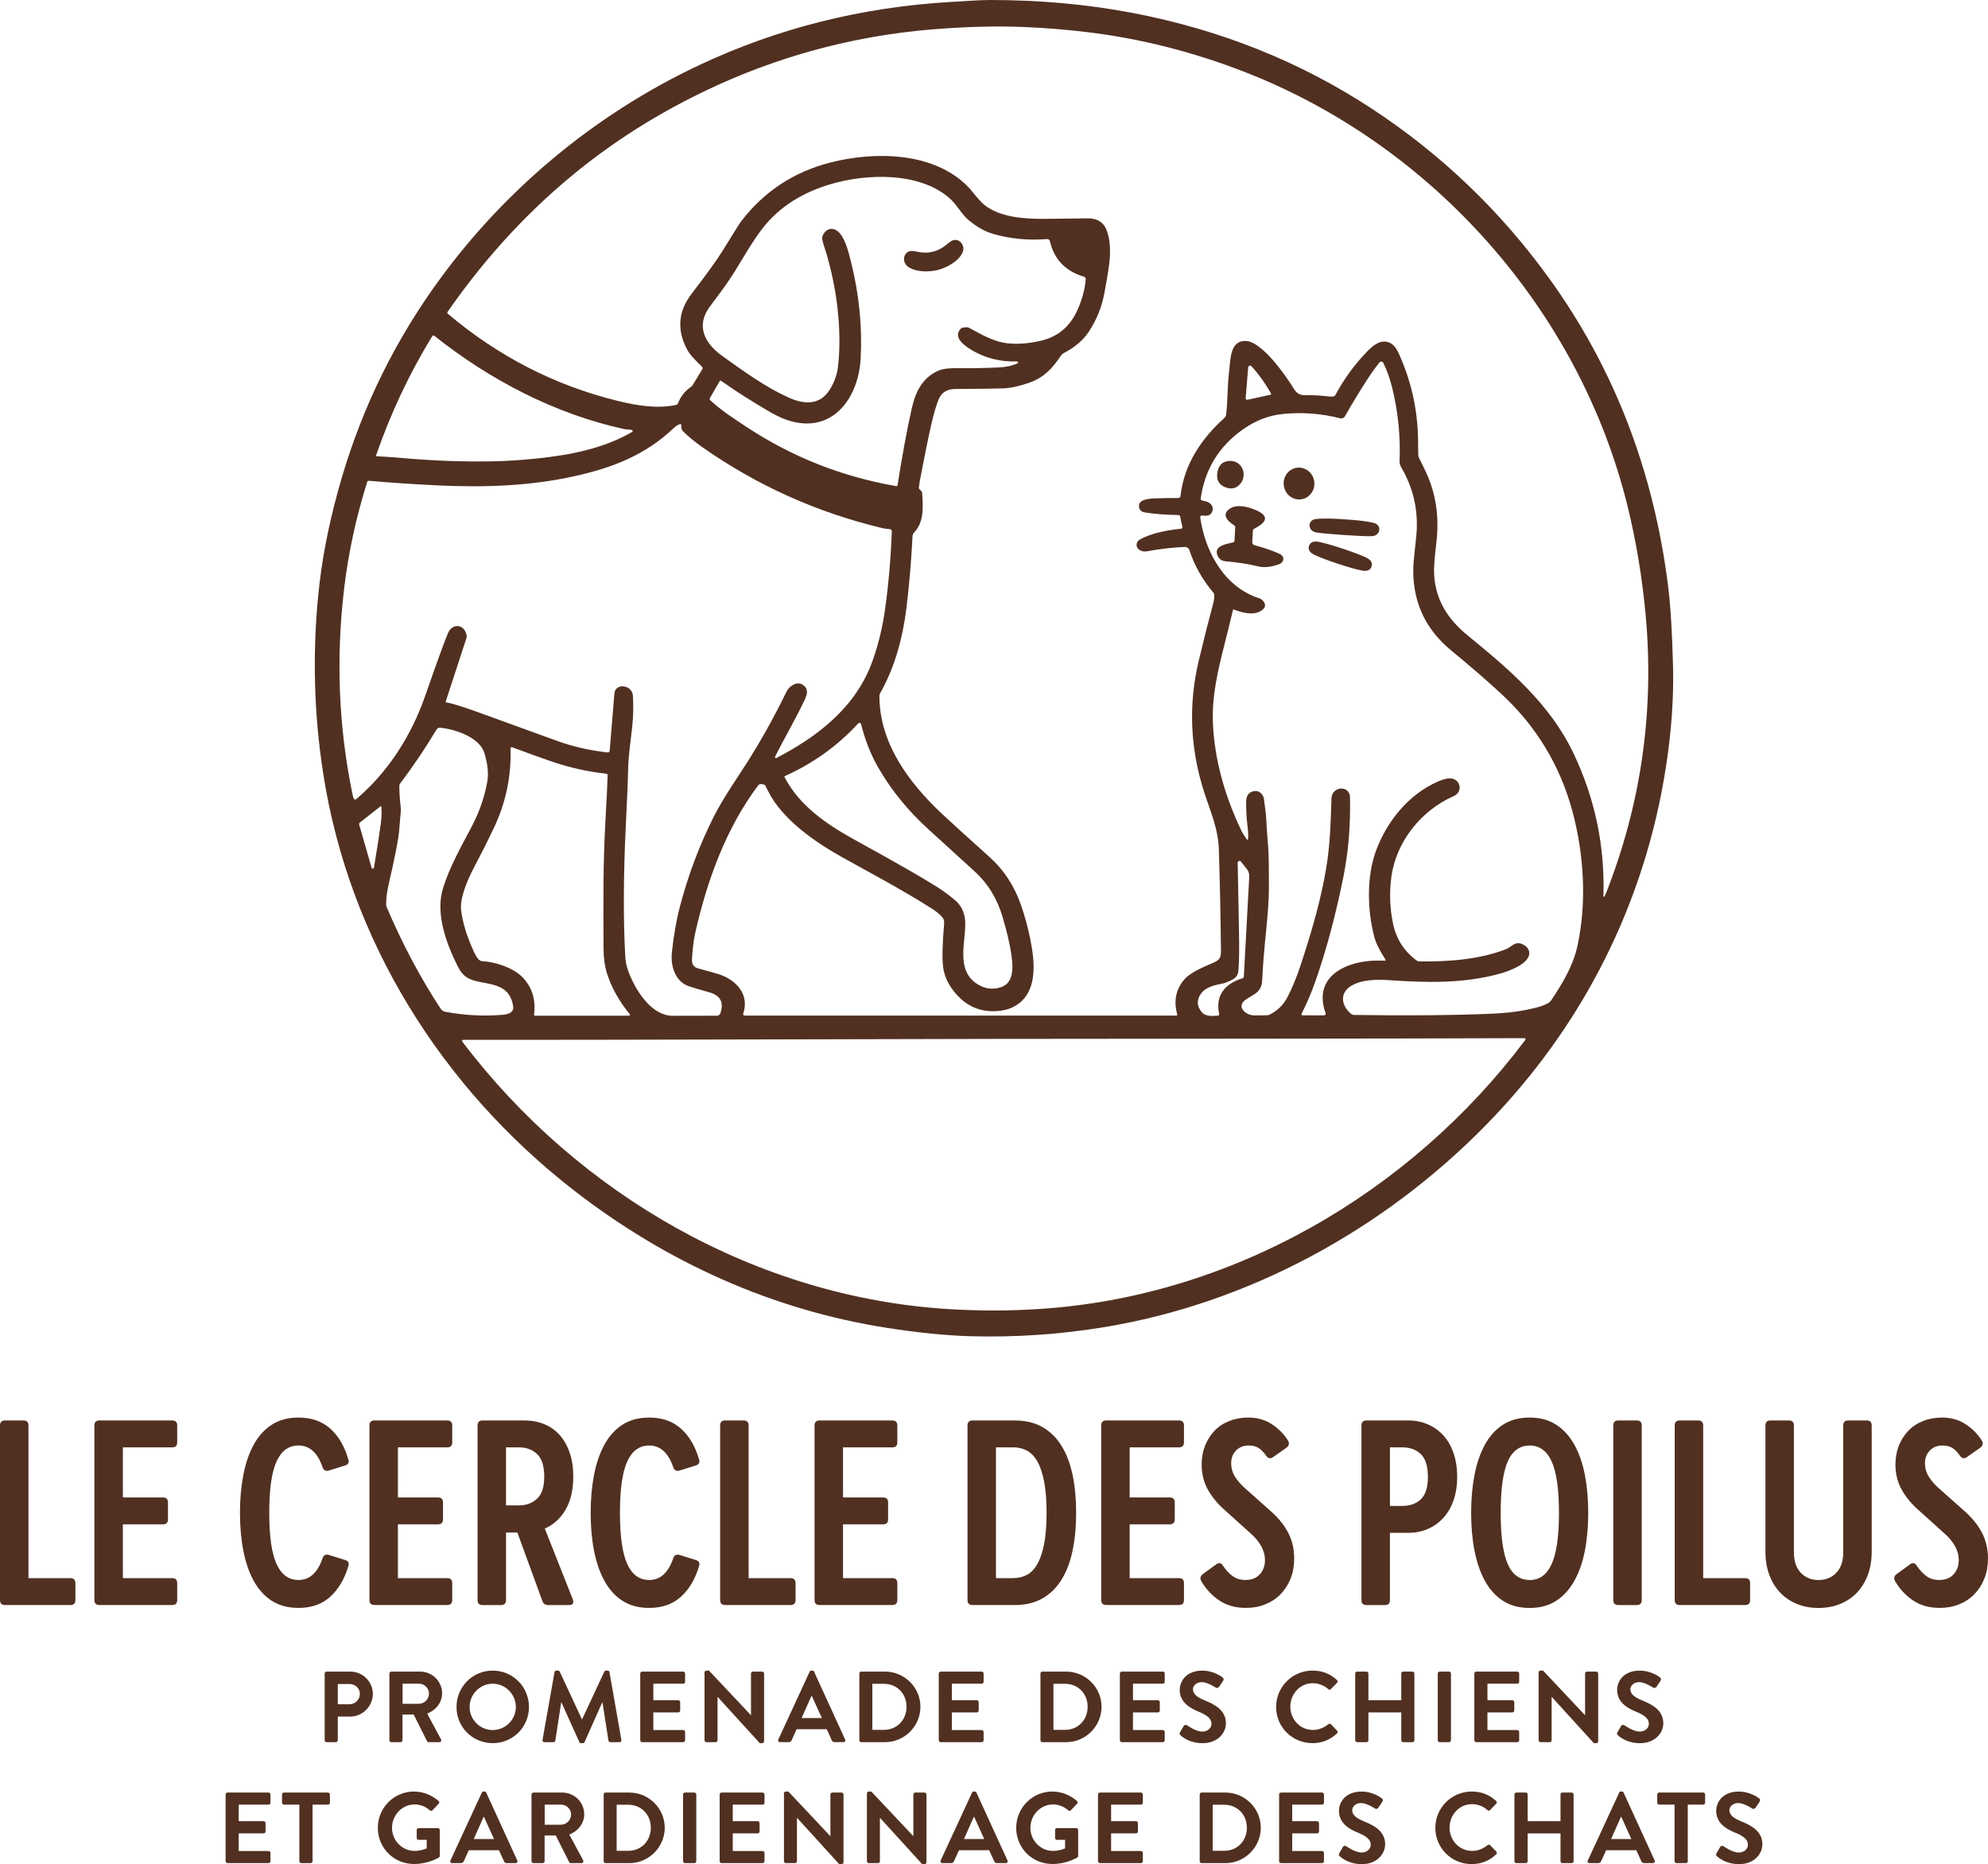 <?xml version="1.0" encoding="UTF-8"?>
<svg xmlns="http://www.w3.org/2000/svg" xmlns:xlink="http://www.w3.org/1999/xlink" version="1.1" width="965.05" height="904.89">
  <svg xmlns="http://www.w3.org/2000/svg" id="SvgjsSvg1001" data-name="Calque 1" viewBox="0 0 965.05 904.89">
    <defs>
      <style>
      .cls-1 {
        fill: #513021;
      }
    </style>
    </defs>
    <g>
      <path class="cls-1" d="M164.11,238.23c9.65-35.33,24.84-67.78,45.57-97.37,32.89-46.94,78.13-85.02,129.97-109.35C377.66,13.66,418.26,3.48,461.45.95c4.74-.28,13.96-.95,19.31-.95,24.26.01,47.33,2.12,69.2,6.31,42.55,8.15,81.19,23.62,115.92,46.41,33.74,22.13,62.48,49.64,86.22,82.51,31.51,43.64,50.75,93.56,57.71,149.75,1.15,9.31,1.94,22.19,2.35,38.64.37,15.01-.75,31.08-3.38,48.21-10.2,66.57-40.39,126.31-87.54,174.4-49.77,50.75-115.17,86.55-185.64,98.07-21.42,3.5-42.97,4.94-64.66,4.33-11.79-.34-25.28-1.7-40.47-4.07-55.41-8.65-106.84-31.81-151.68-66.58-64.65-50.14-109.38-121.85-121.9-202.52-4.39-28.28-5.23-56.73-2.52-85.35,1.7-17.95,4.9-34.14,9.74-51.88M778.71,435.3c.31-.37.57-.83.78-1.37,17.27-43.79,23.71-89.13,19.31-136.04-1.69-18.02-4.6-35.42-8.73-52.21-23.36-95.03-94.48-174.97-185.25-210.51-25.49-9.97-51.33-16.52-77.53-19.63-10.19-1.21-20.23-2.02-30.1-2.42-13.09-.54-27.42-.2-42.98,1.02-47.68,3.73-92.47,17.68-134.38,41.84-40.37,23.28-74.56,55.1-102.58,95.45-.19.27-.14.63.11.84,24.48,20.72,51.99,34.84,82.53,42.35,9.35,2.3,19.21,3.91,28.31,1.94.42-.09.76-.39.92-.79,1.29-3.33,3.44-6.03,6.47-8.11.24-.17.45-.39.61-.65l4.7-7.74c.25-.42.19-.95-.16-1.29-1.89-1.87-5.49-5.23-6.96-7.9-5.31-9.65-4.67-18.8,1.94-27.45,7.46-9.77,12.32-16.49,14.59-20.16,5.67-9.19,8.86-14.24,9.57-15.17,11.06-14.36,25.42-23.82,43.09-28.37,21.42-5.53,50.18-5.32,66.82,11.6,2.34,2.37,5.54,7.04,8.46,9.25,7.54,5.7,18.77,6.46,27.99,6.47.46,0,7.68-.08,21.67-.25,4.57-.06,7.62,1.74,9.15,5.41,1.6,3.83,2.13,8.81,1.59,14.96-.25,2.75-1.08,8-2.5,15.74-1.29,6.97-3.87,13.35-7.76,19.15-2.64,3.94-6.67,7.34-12.1,10.21-.5.26-.93.65-1.24,1.12-4.31,6.46-8.48,10.93-16.17,13.46-4.57,1.51-8.41,2.33-11.5,2.47-2.65.11-10.57.22-23.76.31-3.93.03-6.57,1.7-7.94,5-1.23,2.98-2.48,7.25-3.73,12.81-1.58,7.03-3.38,15.93-5.41,26.69-.09.45-.25,1.53-.49,3.25-.04.36.09.72.35.97l.81.77c.25.24.4.56.42.9.47,6.48,1.01,14.21-3.77,19.13-.53.55-.85,1.27-.89,2.04-.61,12.17-1.6,23.83-2.98,34.98-1.77,14.23-5.6,28.59-12.71,41.1-.25.45-.38.95-.38,1.46.07,22.98,14.34,42.01,30.17,56.93,4.28,4.03,11.99,11.03,23.12,21,6.95,6.21,12.03,13.87,15.26,22.98,1.97,5.54,3.54,11.3,4.73,17.27,2.03,10.17,3.65,23.98-5.6,31.01-2.47,1.88-5.35,3.04-8.63,3.48-8.5,1.15-15.59-1.34-21.26-7.47-3.99-4.31-6.29-8.93-6.88-13.86-.49-4.05-.34-10.82.46-20.29.11-1.27.04-2.17-.2-2.7-.73-1.66-3.9-4.07-5.08-4.82-14.93-9.58-32.55-18.82-44.57-25.57-11.76-6.6-24-15.07-32-25.99-1.5-2.05-3.11-4.86-4.84-8.44-.13-.27-.36-.48-.65-.57-1.41-.45-2.37-.33-2.88.35-15.73,20.99-24.83,46.29-30.58,71.7-.9,3.99-1.31,8.9-1.55,12.65-.15,2.42.81,3.91,2.88,4.47,5.33,1.44,8.68,2.38,10.07,2.83,8.45,2.72,15.1,9.74,11.91,19.17-.15.46.19.93.67.93h209.65c.26,0,.45-.24.38-.49-1.72-6.17-.8-11.59,2.77-16.26,3.15-4.12,9.51-6.63,14.5-8.79,3.06-1.33,3.98-2.26,3.95-5.72-.16-16.33-.5-32.8-1.02-49.43-.31-9.84-3.89-17.89-6.84-26.86-7.13-21.65-8.08-43.32-2.85-65.02,2.55-10.61,4.86-19.74,6.91-27.37.41-1.51.59-2.89.56-4.12-.02-.49-.2-.95-.51-1.32-5.33-6.34-9.17-13.17-11.52-20.48-.32-1-1.26-1.66-2.31-1.62-5.75.22-11.82.91-18.19,2.08-1.75.32-3.19-.04-4.32-1.09-1.48-1.38-.95-3.64.67-4.56,5.92-3.37,13.74-4.57,20.13-5.31.39-.05.66-.42.57-.81l-1.12-5.15c-.08-.38-.42-.65-.81-.66-6.49-.12-11.94-.54-16.36-1.27-1.59-.27-2.51-1.14-2.76-2.63-.59-3.53,4.36-4,7.07-4.15,2.71-.15,6.73-.22,12.06-.22.51,0,.93-.38.99-.89,1.66-15.26,10.05-27.85,21.22-37.86.53-.48.87-1.14.96-1.85.78-6.39.56-13.67,1.4-20.58.76-6.22.36-15.46,8.34-15.05,4.62.24,10.79,6.66,13.79,10.27,3.52,4.22,6.61,8.51,9.28,12.88,1.42,2.33,3.09,3.26,5.67,3.18,3.39-.09,7.29.12,11.72.64,1.53.18,2.48-.07,2.84-.76,4.11-7.67,9.16-14.62,15.15-20.84,3.03-3.14,6.74-6.41,11.15-4.53,2.86,1.21,4.27,4.73,5.58,7.81,4.85,11.38,7.56,23.32,8.14,35.82.09,1.89.14,5.4.17,10.51,0,.66.15,1.32.45,1.91.83,1.7,1.74,3.54,2.71,5.51,4.65,9.4,6.67,19.63,6.07,30.7-.33,5.98-1.9,14.6-1.48,20.68.86,12.4,6.82,21.46,16.34,29.23,19.73,16.12,39.86,33.06,51.32,57.2,10.44,21.99,15.27,45.13,14.49,69.44-.01.19.23.28.35.14M493.93,176.38c.48-.22.31-.93-.21-.92-8.15.23-15.49-1.62-22.02-5.53-3.72-2.23-9.21-6.22-5.33-10.38.23-.25.54-.41.87-.47,1.53-.27,2.53-.29,3-.04,6.31,3.32,11.91,6.89,19.09,7.63,4.81.49,10.09.07,15.86-1.24,8-1.83,13.81-6.53,17.44-14.1,2.45-5.12,3.93-10.35,4.43-15.7.06-.6-.32-1.16-.9-1.33-8.95-2.65-14.46-8.41-16.52-17.27-.14-.61-.71-1.03-1.34-.98-9.13.72-17.82-.1-26.06-2.46-4.1-1.17-8.17-3.47-12.22-6.9-3.08-2.62-5.53-7.14-8.37-9.81-14.47-13.6-40.95-12.72-58.67-7.41-13.77,4.12-24.54,11.03-32.31,20.74-5.66,7.07-11.35,17.56-15.35,23.69-3.51,5.38-6.12,8.75-10.71,14.9-6.98,9.35-2.5,17.89,5.83,23.86,10.8,7.73,20.82,15.06,32.19,20.24,7.56,3.44,15.46,4.09,20.34-4.02,2.13-3.53,3.42-7.23,3.85-11.08.78-6.93.87-14.41.28-22.44-.93-12.43-3.34-24.58-7.24-36.46-.67-2.02-.87-3.41-.61-4.18.96-2.87,3.85-4.68,6.78-2.9,4.09,2.49,6,10.94,7.19,15.74,3.89,15.71,5.41,31.26,4.56,46.67-1.01,18.12-12.7,35.73-33.4,30.35-3.19-.83-6.6-2.29-10.25-4.4-8.51-4.91-16.57-10.03-24.16-15.36-.19-.13-.45-.08-.57.12l-4.76,8.26c-.21.36-.14.82.17,1.11,5.58,5.09,10.28,8.11,17.56,12.91,22.12,14.61,46.37,24.2,72.76,28.77.28.04.54-.14.58-.42,2.16-13.97,4.45-26.37,6.87-37.2,1.8-8.09,5.19-15.12,13.12-18.52,2-.86,5.37-1.25,10.12-1.16,5.11.1,11.24,0,18.41-.29,3.89-.15,7.12-.83,9.7-2.02M306.78,208.74c-1.01-.34-2.42-.17-3.54-.41-33.6-7.26-65.48-23.88-92.36-45.31-.34-.27-.84-.18-1.07.19-11.07,18.06-20.15,37.32-27.23,57.79-.08.23.09.47.34.48,3.53.16,8.03.48,13.52.96,14.23,1.24,28.3,1.74,42.23,1.51,7.06-.11,14.55-.59,22.47-1.44,15.71-1.66,32.05-4.83,45.73-12.84.38-.22.33-.79-.09-.93M672.58,465.82c-2.84-4.37-4.65-8.03-5.43-10.97-3.45-13.02-3.76-29.23.7-41.56,5.2-14.37,15.89-27.76,30.3-33.97,2.49-1.07,4.48-1.57,5.96-1.48,4.97.31,6.15,6.62,1.61,8.6-15.83,6.93-28.02,22.15-30.31,39.34-1.01,7.61-.73,15.17.84,22.66,1.54,7.35,5.32,13.26,11.33,17.73.47.35,1.04.54,1.62.54,13.75.12,28.7-.84,41.87-5.95,2.8-1.08,4.43-4.23,8.23-2.3,2.07,1.05,3.09,2.49,3.06,4.33-.06,5.2-10.29,8.77-14.35,9.88-17.33,4.74-34.74,4.42-53.33,3.15-5.96-.41-13.32-.42-18.56,2.62-6.07,3.51-5.02,9.86-.16,13.79.35.28.78.44,1.23.45,25.51.38,47.51.19,66-.56,8.72-.35,15.99-1.21,23.69-3.31,1.55-.43,3.03-1.01,4.46-1.76.72-.38,1.34-.94,1.79-1.62,5.44-8.26,10.47-16.53,12.57-26.03,4.7-21.3,3.19-44.86-2.36-65.47-5.98-22.23-17.42-41.2-34.33-56.91-6.78-6.3-14.98-13.41-24.61-21.33-12.09-9.95-18.2-22.67-18.35-38.17-.05-5.55,1.15-12.95,1.57-18.42.89-11.6-1.58-22.34-7.41-32.23-.57-.96-.85-2.06-.8-3.18.47-12.01-.73-23.84-3.6-35.49-1.11-4.48-2.55-8.51-4.33-12.09-.35-.69-1.29-.8-1.78-.2-1.78,2.17-3.5,4.52-5.16,7.06-4.13,6.3-8.02,12.68-11.68,19.14-.44.78-1.35,1.17-2.22.95-9.23-2.33-18.47-3.04-27.71-2.13-6.8.67-13.2,3.09-19.21,7.26-11.87,8.24-18.82,19.52-20.87,33.84-.05.34.14.66.45.8,1.18.49,2.68.44,3.86,1.36,1.27.99,1.76,2.17,1.47,3.54-.58,2.74-2.83,2.79-5.15,2.51-.5-.06-.92.37-.85.87,2.38,16.8,11.74,33.92,28.68,39.31,1.85.59,3.82,3.17,2.18,4.97-3.43,3.78-9.84,2.33-14.5.49-.2-.08-.42.04-.47.25-1.1,4.71-2.5,10.4-4.2,17.06-3.28,12.81-6.09,25.23-5.52,37.93.77,17.12,5.4,34.53,13.88,52.23.58,1.21,1.44,2.58,2.57,4.13.19.26.6.15.62-.17.14-1.63.06-3.63-.24-5.99-.54-4.26-.7-7.72-.71-11.96,0-2.9,1.09-4.64,3.28-5.21,2.17-.57,3.86.25,5.05,2.48.15.26.24.55.27.85.43,3.59,1.04,7.1,1.2,10.65.12,2.88.43,7.37.93,13.47.24,2.89.35,9.45.32,19.68,0,4.97-.43,11.51-1.26,19.64-1.05,10.19-1.71,18.56-2,25.11-.28,6.12-5.04,6.93-8.23,9.39-4.54,3.49.6,7.45,4.15,7.47h2.09c3.21,0,4.98-.06,5.29-.21,3.94-1.87,6.92-4.73,8.94-8.6,2.29-4.39,4.34-9.31,6.16-14.78,5.64-16.94,11.06-35.31,13.39-52.71,1.27-9.47,1.52-18.83,1.86-29.19.08-2.45,2-4.44,4.44-4.62h.17c2.32-.17,4.3,1.63,4.36,3.95.35,13.82-.77,27.06-3.35,39.72-3.85,18.87-8.4,35.72-13.66,50.54-1.89,5.31-4.06,10.36-6.52,15.16-.17.32.07.71.43.71h10.57c.52,0,.87-.51.7-.99-6.59-18.51,11.02-25.78,25.76-25.58,1.89.03,2.91.04,3.05.04.26,0,.41-.3.27-.51M605.58,194.05l11.23-2.46c.22-.05.33-.3.22-.49-2.69-4.85-5.86-9.29-9.51-13.32-.54-.6-1.54-.26-1.6.55l-1.23,14.94c-.04.49.41.88.89.78M330,205.87c-1,.37-2.02,1.04-3.06,2.03-13.68,12.96-29.33,19.06-47.73,23.18-21.76,4.88-44.17,5.63-67.04,4.53-11.72-.57-22.77-1.31-33.15-2.23-.34-.03-.65.18-.75.5-5.43,17.25-9.18,34.58-11.24,51.99-4.01,33.91-2.65,67.17,4.1,99.8.18.89.39,1.58.62,2.05.21.42.76.54,1.12.23,15.68-13.24,26.88-31.08,33.52-50.14,5.69-16.33,9.37-26.47,11.05-30.42,2.23-5.27,8.37-4.4,9.1,1.39.04.29.01.58-.08.85l-10.14,31.06c-.03.1.03.2.14.22,3.01.52,8.46,2.21,16.35,5.08,12.41,4.51,24.93,9.05,37.57,13.64,7.61,2.76,15.8,4.64,24.56,5.63.52.06.98-.32,1.02-.83l2.29-27.88c.17-2.04,1.96-3.56,4-3.37l.32.03c2.52.1,4.55,2.1,4.68,4.62.26,5.13.16,9.98-.31,14.54-.6,5.92-1.86,13.86-1.99,20.36-.09,4.85-.5,14.71-1.23,29.58-1.05,21.57-1.24,45.31-.13,62.87.15,2.46.92,5.31,2.31,8.55,3.55,8.29,10.87,19.44,20.77,19.36,1.61-.01,8.73-.03,21.38-.04.73,0,1.38-.46,1.62-1.15,1.85-5.27.07-8.67-5.34-10.2-4.73-1.34-8-2.31-9.81-2.91-6.76-2.26-9.07-9.76-8.37-16.43.87-8.23,2.17-15.68,3.92-22.33,3.99-15.24,9.44-29.71,16.33-43.42,4.72-9.4,11.55-19.01,16.65-27.1,6.75-10.69,13-21.95,18.75-33.77,1.32-2.7,4.99-5.27,7.88-3.33,2.77,1.85,2.38,4.27.93,7.33-4.99,10.5-9.96,18.69-14.34,27.55-.21.42.24.87.66.65,20.38-10.63,38.74-24.83,46.71-47.38,2.8-7.91,4.81-16.23,6.02-24.96,1.7-12.25,2.78-24.84,3.25-37.77,0-.38-.22-.73-.58-.86-.81-.3-2.09-.16-3.53-.5-31.94-7.57-61.27-20.73-87.99-39.49-3.57-2.51-6.68-5.07-9.31-7.7-.15-.15-.27-.31-.36-.49-.39-.74-.53-1.52-.42-2.34.05-.4-.34-.72-.72-.58M418,351.5c-.16-.63-.95-.83-1.39-.35-9.97,10.87-21.85,19.4-35.63,25.59-.17.08-.25.29-.16.46,7.3,13.95,20.16,22.8,34.45,30.66,18.45,10.15,31.49,17.6,39.12,22.35,2.99,1.86,6.03,4.08,9.12,6.67,2.95,2.48,4.61,5.73,4.98,9.74.85,9.4-5.22,24.15,6.06,31.16,3.63,2.25,7.41,2.73,11.35,1.44,5.36-1.75,5.87-7.61,5.46-12.32-.48-5.61-2.04-12.87-4.67-21.8-2.61-8.86-7.1-16.2-13.47-22.01-12.46-11.37-19.96-18.21-22.5-20.51-9.88-8.95-17.99-18.91-24.33-29.89-3.65-6.33-6.45-13.39-8.39-21.19M243.93,492.62c2.49-.2,5.66-.99,5.19-4.1-1.46-9.46-8.22-10.35-16.03-11.83-5.67-1.08-8.37-2.64-10.85-7.53-5.61-11.12-11.03-25.82-7.14-38.13,3.27-10.36,8.1-18.82,13.82-29.66,3.79-7.21,6.34-14.56,7.64-22.05.66-3.83.2-8.38-1.37-13.63-2.37-7.95-14.54-11.8-21.59-12.43-.68-.06-1.33.27-1.68.86-5.57,9.29-11.47,18.04-17.7,26.25-.23.3-.35.66-.36,1.04-.02,2.76.16,5.81.53,9.14.11.93.17,1.86.2,2.79.01.28-.27,3.63-.84,10.04-.38,4.28-2.06,12.87-5.05,25.76-.83,3.56-1.24,6.83-1.25,9.82,0,.5.1,1,.3,1.46,7.51,17.67,16.22,34.07,26.14,49.22.51.78,1.32,1.32,2.23,1.49,9.19,1.75,18.46,2.24,27.81,1.49M247.83,363.32c.43,13.47-2.28,26.35-8.11,38.62-2.99,6.31-6.16,12.62-9.51,18.95-3,5.66-7.1,14.86-6.36,20.99.73,5.97,2.77,12.63,6.14,20,.96,2.11,2.29,4.6,4.01,4.69,5.99.3,14.82,2.94,19.51,7.68,4.75,4.82,6.67,10.92,5.74,18.29-.04.28.18.52.46.52h45.65c.38,0,.59-.44.35-.74-5.27-6.45-8.99-13.13-11.14-20.06-1.03-3.33-1.56-7.21-1.58-11.64-.11-22.26-.27-41.32.9-61.94.62-10.97.98-18.41,1.08-22.33,0-.4-.28-.73-.67-.78-8.95-.97-17.75-2.93-26.42-5.9-5.21-1.78-11.62-4.09-19.25-6.93-.4-.15-.81.16-.8.58M185.14,391.64c-.02-.23-.28-.34-.46-.2l-9.92,7.79c-.35.27-.49.73-.37,1.16l6,20.85c.17.61,1.05.55,1.15-.07,1.63-9.77,2.74-16.96,3.34-21.56.36-2.77.45-5.43.26-7.97M600.82,418.83c.04,3.83.25,14.93.63,33.28.18,8.79.08,15.2-.31,19.22-.33,3.42-2.83,4.32-5.91,5.59-.43.18-.88.32-1.33.41-4.86.99-8.82,1.85-11.14,5.36-1.91,2.89-1.73,5.74.53,8.53,2.04,2.52,5.82,1.9,8,1.79.38-.02.64-.38.56-.75-2.06-9.2,2.99-14.84,11.31-17.39.37-.11.63-.45.65-.83l2.63-48.57c.07-1.26-.32-2.51-1.11-3.51l-2.9-3.69c-.53-.68-1.62-.3-1.61.56M482.44,504.31c-91.42.14-180.89.52-257.57.46-.33,0-.51.16-.54.49,0,.14.02.27.11.38,56.11,74.19,143.04,124.33,236.75,129.87,7.4.43,14.55.65,21.46.64,6.9,0,14.05-.25,21.45-.71,93.69-5.84,180.46-56.25,236.34-130.62.08-.11.12-.24.11-.38-.03-.33-.21-.49-.54-.49-76.69.3-166.16.21-257.57.36h0Z"></path>
      <path class="cls-1" d="M455.24,131.06c-4.19,1.06-10.75,1.14-14.53-1.65-2.54-1.87-2.51-5.8.27-7.25.81-.42,2.12-.43,3.94-.04,2.78.61,5.28.73,8.05.02,2.78-.7,4.92-2,7.08-3.86,1.41-1.21,2.56-1.83,3.47-1.84,3.14-.05,5.04,3.39,3.7,6.24-1.99,4.26-7.8,7.32-11.98,8.38h0Z"></path>
      <path class="cls-1" d="M594.47,224.24c5.49-2.05,10.26,2.37,9.07,7.72-.7,3.15-3.7,5.75-7.14,5.02-5.76-1.22-5.76-5.36-5.46-7.47.19-1.36.91-4.29,3.53-5.27Z"></path>
      <path class="cls-1" d="M629.54,227.06c4.08-.56,7.86,2.42,8.44,6.65.58,4.23-2.26,8.11-6.34,8.67-4.08.56-7.86-2.42-8.44-6.65-.58-4.23,2.26-8.11,6.34-8.67h0Z"></path>
      <path class="cls-1" d="M599.27,262.49l.34-6.38c.03-.5-.22-.98-.65-1.24-3.06-1.86-6.28-5.21-1.81-8.05,3.63-2.31,9.56-.65,13.39,1.21,7,3.41,2.12,6.63-1.78,8.68-.33.17-.55.51-.57.88l-.3,5.61c-.04.67.4,1.28,1.05,1.45,5.03,1.35,9.11,2.75,12.22,4.21,2.68,1.25,2.28,4.09-.31,5.04-3.87,1.41-7.3,1.75-10.29,1-4.45-1.11-9.68-1.93-15.7-2.45-2.04-.18-3.39-1.31-4.04-3.38-1.35-4.35,5.2-5.1,7.8-5.78.36-.1.63-.42.65-.8h0Z"></path>
      <path class="cls-1" d="M652.9,252.11c5.06.34,9.58.68,13.97,1.72,4.09.97,3.36,6.3-.95,6.45-2.2.08-6.72-.11-13.53-.57-6.81-.46-11.31-.88-13.49-1.26-4.24-.73-4.25-6.11-.07-6.51,4.5-.45,9.02-.18,14.07.17h0Z"></path>
      <path class="cls-1" d="M651.83,266.35c4.95,1.64,8.7,3.06,11.24,4.26,2.41,1.13,3.31,2.6,2.72,4.41-.6,1.8-2.2,2.44-4.81,1.91-2.76-.55-6.61-1.65-11.56-3.29-4.95-1.64-8.7-3.06-11.24-4.26-2.41-1.14-3.32-2.61-2.72-4.41.6-1.8,2.2-2.44,4.81-1.91,2.76.55,6.61,1.65,11.56,3.29h0Z"></path>
    </g>
    <g>
      <g>
        <path class="cls-1" d="M0,776.7v-84.74c0-1.62.81-2.43,2.43-2.43h8.96c1.62,0,2.43.81,2.43,2.43v74.11h20.35c1.62,0,2.43.81,2.43,2.43v8.19c0,1.62-.81,2.43-2.43,2.43H2.43c-1.62,0-2.43-.81-2.43-2.43Z"></path>
        <path class="cls-1" d="M45.83,776.7v-84.74c0-1.62.81-2.43,2.43-2.43h35.33c1.62,0,2.43.81,2.43,2.43v8.19c0,1.62-.81,2.43-2.43,2.43h-23.94v24.32h19.46c1.62,0,2.43.81,2.43,2.43v8.19c0,1.62-.81,2.43-2.43,2.43h-19.46v26.11h23.94c1.62,0,2.43.81,2.43,2.43v8.19c0,1.62-.81,2.43-2.43,2.43h-35.33c-1.62,0-2.43-.81-2.43-2.43Z"></path>
        <path class="cls-1" d="M131.85,777.02c-3.58-2.35-6.51-5.61-8.77-9.79-2.26-4.18-3.93-9.07-4.99-14.66-1.07-5.59-1.6-11.67-1.6-18.24s.53-12.54,1.6-18.18c1.07-5.63,2.73-10.54,4.99-14.72,2.26-4.18,5.18-7.45,8.77-9.79,3.58-2.35,7.94-3.52,13.06-3.52,6.32,0,11.48,1.81,15.49,5.44,4.01,3.63,6.91,8.6,8.7,14.91.51,1.45-.04,2.43-1.66,2.94l-7.81,2.43c-1.54.43-2.56-.13-3.07-1.66-2.39-7-6.27-10.5-11.65-10.5-4.78,0-8.34,2.6-10.69,7.81-2.35,5.2-3.52,13.48-3.52,24.83s1.17,19.63,3.52,24.83c2.35,5.2,5.91,7.81,10.69,7.81,5.38,0,9.26-3.5,11.65-10.5.51-1.54,1.54-2.09,3.07-1.66l7.81,2.43c1.62.43,2.18,1.45,1.66,3.07-1.88,6.23-4.8,11.16-8.77,14.78s-9.11,5.44-15.42,5.44c-5.12,0-9.47-1.17-13.06-3.52Z"></path>
        <path class="cls-1" d="M179.34,776.7v-84.74c0-1.62.81-2.43,2.43-2.43h35.33c1.62,0,2.43.81,2.43,2.43v8.19c0,1.62-.81,2.43-2.43,2.43h-23.94v24.32h19.46c1.62,0,2.43.81,2.43,2.43v8.19c0,1.62-.81,2.43-2.43,2.43h-19.46v26.11h23.94c1.62,0,2.43.81,2.43,2.43v8.19c0,1.62-.81,2.43-2.43,2.43h-35.33c-1.62,0-2.43-.81-2.43-2.43Z"></path>
        <path class="cls-1" d="M276.11,779.13h-9.98c-1.45,0-2.39-.64-2.82-1.92l-12.16-33.28h-5.5v32.77c0,1.62-.81,2.43-2.43,2.43h-8.96c-1.62,0-2.43-.81-2.43-2.43v-84.74c0-1.62.81-2.43,2.43-2.43h20.48c3.41,0,6.57.6,9.47,1.79,2.9,1.19,5.4,2.97,7.49,5.31s3.71,5.21,4.86,8.58c1.15,3.37,1.73,7.23,1.73,11.58,0,6.4-1.24,11.73-3.71,16-2.47,4.27-5.85,7.34-10.11,9.22l13.57,34.31c.68,1.88.04,2.82-1.92,2.82ZM252.04,730.74c3.41,0,6.29-1.07,8.64-3.2s3.52-5.72,3.52-10.75-1.15-8.77-3.46-10.94c-2.3-2.18-5.2-3.26-8.7-3.26h-6.4v28.16h6.4Z"></path>
        <path class="cls-1" d="M302.09,777.02c-3.58-2.35-6.51-5.61-8.77-9.79-2.26-4.18-3.93-9.07-4.99-14.66-1.07-5.59-1.6-11.67-1.6-18.24s.53-12.54,1.6-18.18c1.07-5.63,2.73-10.54,4.99-14.72,2.26-4.18,5.18-7.45,8.77-9.79,3.58-2.35,7.94-3.52,13.06-3.52,6.32,0,11.48,1.81,15.49,5.44,4.01,3.63,6.91,8.6,8.7,14.91.51,1.45-.04,2.43-1.66,2.94l-7.81,2.43c-1.54.43-2.56-.13-3.07-1.66-2.39-7-6.27-10.5-11.65-10.5-4.78,0-8.34,2.6-10.69,7.81-2.35,5.2-3.52,13.48-3.52,24.83s1.17,19.63,3.52,24.83c2.35,5.2,5.91,7.81,10.69,7.81,5.38,0,9.26-3.5,11.65-10.5.51-1.54,1.54-2.09,3.07-1.66l7.81,2.43c1.62.43,2.18,1.45,1.66,3.07-1.88,6.23-4.8,11.16-8.77,14.78s-9.11,5.44-15.42,5.44c-5.12,0-9.47-1.17-13.06-3.52Z"></path>
        <path class="cls-1" d="M349.59,776.7v-84.74c0-1.62.81-2.43,2.43-2.43h8.96c1.62,0,2.43.81,2.43,2.43v74.11h20.35c1.62,0,2.43.81,2.43,2.43v8.19c0,1.62-.81,2.43-2.43,2.43h-31.74c-1.62,0-2.43-.81-2.43-2.43Z"></path>
        <path class="cls-1" d="M395.41,776.7v-84.74c0-1.62.81-2.43,2.43-2.43h35.33c1.62,0,2.43.81,2.43,2.43v8.19c0,1.62-.81,2.43-2.43,2.43h-23.94v24.32h19.46c1.62,0,2.43.81,2.43,2.43v8.19c0,1.62-.81,2.43-2.43,2.43h-19.46v26.11h23.94c1.62,0,2.43.81,2.43,2.43v8.19c0,1.62-.81,2.43-2.43,2.43h-35.33c-1.62,0-2.43-.81-2.43-2.43Z"></path>
        <path class="cls-1" d="M469.66,776.7v-84.74c0-1.62.81-2.43,2.43-2.43h20.48c5.21,0,9.69,1.07,13.44,3.2,3.76,2.13,6.85,5.16,9.28,9.09,2.43,3.92,4.22,8.64,5.38,14.14s1.73,11.63,1.73,18.37-.58,12.86-1.73,18.37-2.94,10.22-5.38,14.14c-2.43,3.93-5.53,6.96-9.28,9.09-3.75,2.13-8.23,3.2-13.44,3.2h-20.48c-1.62,0-2.43-.81-2.43-2.43ZM498.52,764.47c2-1.07,3.71-2.86,5.12-5.38,1.41-2.52,2.5-5.8,3.26-9.86s1.15-9.02,1.15-14.91-.38-10.86-1.15-14.91-1.86-7.34-3.26-9.86c-1.41-2.52-3.11-4.31-5.12-5.38-2.01-1.07-4.25-1.6-6.72-1.6h-8.32v63.49h8.32c2.47,0,4.71-.53,6.72-1.6Z"></path>
        <path class="cls-1" d="M534.56,776.7v-84.74c0-1.62.81-2.43,2.43-2.43h35.33c1.62,0,2.43.81,2.43,2.43v8.19c0,1.62-.81,2.43-2.43,2.43h-23.94v24.32h19.46c1.62,0,2.43.81,2.43,2.43v8.19c0,1.62-.81,2.43-2.43,2.43h-19.46v26.11h23.94c1.62,0,2.43.81,2.43,2.43v8.19c0,1.62-.81,2.43-2.43,2.43h-35.33c-1.62,0-2.43-.81-2.43-2.43Z"></path>
        <path class="cls-1" d="M591.84,776.89c-3.54-2.43-6.42-5.53-8.64-9.28-.77-1.37-.55-2.52.64-3.46l6.53-4.74c1.28-1.02,2.39-.81,3.33.64,1.37,2.05,2.9,3.71,4.61,4.99,1.71,1.28,3.8,1.92,6.27,1.92,2.99,0,5.31-.92,6.98-2.75,1.66-1.83,2.5-4.12,2.5-6.85,0-4.69-2.43-9.13-7.3-13.31l-11.78-10.62c-3.58-3.07-6.42-6.44-8.51-10.11-2.09-3.67-3.14-7.81-3.14-12.42,0-3.33.56-6.38,1.66-9.15,1.11-2.77,2.65-5.18,4.61-7.23,1.96-2.05,4.35-3.63,7.17-4.74s5.89-1.66,9.22-1.66c4.35,0,8.17,1.09,11.46,3.26s5.91,4.84,7.87,8c.68,1.28.43,2.39-.77,3.33l-6.53,4.61c-1.28.94-2.43.68-3.46-.77-1.11-1.62-2.3-2.84-3.58-3.65-1.28-.81-2.86-1.22-4.74-1.22-2.56,0-4.63.81-6.21,2.43-1.58,1.62-2.37,3.67-2.37,6.14s.66,4.74,1.98,6.78c1.32,2.05,3.18,4.1,5.57,6.14l11.78,10.5c3.67,3.24,6.46,6.72,8.38,10.43,1.92,3.71,2.88,7.87,2.88,12.48,0,3.5-.58,6.72-1.73,9.66-1.15,2.94-2.77,5.48-4.86,7.62s-4.57,3.78-7.42,4.93c-2.86,1.15-5.99,1.73-9.41,1.73-5.12,0-9.45-1.22-12.99-3.65Z"></path>
        <path class="cls-1" d="M660.9,776.7v-84.74c0-1.62.81-2.43,2.43-2.43h20.35c3.41,0,6.55.62,9.41,1.86s5.36,3.01,7.49,5.31,3.8,5.16,4.99,8.58c1.19,3.41,1.79,7.3,1.79,11.65s-.6,8.09-1.79,11.46-2.86,6.21-4.99,8.51c-2.13,2.3-4.63,4.07-7.49,5.31-2.86,1.24-5.99,1.86-9.41,1.86h-8.96v32.64c0,1.62-.81,2.43-2.43,2.43h-8.96c-1.62,0-2.43-.81-2.43-2.43ZM689.7,727.8c2.3-2.13,3.46-5.76,3.46-10.88s-1.15-8.9-3.46-11.07c-2.3-2.18-5.25-3.26-8.83-3.26h-6.14v28.42h6.14c3.58,0,6.53-1.07,8.83-3.2Z"></path>
        <path class="cls-1" d="M729.51,777.02c-3.58-2.35-6.51-5.61-8.77-9.79-2.26-4.18-3.92-9.07-4.99-14.66-1.07-5.59-1.6-11.67-1.6-18.24s.53-12.54,1.6-18.18c1.07-5.63,2.73-10.54,4.99-14.72s5.18-7.45,8.77-9.79c3.58-2.35,7.94-3.52,13.06-3.52s9.34,1.17,12.93,3.52c3.58,2.35,6.53,5.61,8.83,9.79s3.99,9.09,5.06,14.72c1.07,5.63,1.6,11.69,1.6,18.18s-.53,12.65-1.6,18.24c-1.07,5.59-2.75,10.47-5.06,14.66-2.3,4.18-5.25,7.45-8.83,9.79-3.58,2.35-7.89,3.52-12.93,3.52s-9.47-1.17-13.06-3.52ZM753.26,759.16c2.35-5.21,3.52-13.48,3.52-24.83s-1.17-19.63-3.52-24.83c-2.35-5.21-5.91-7.81-10.69-7.81s-8.43,2.6-10.69,7.81c-2.26,5.2-3.39,13.48-3.39,24.83s1.13,19.63,3.39,24.83c2.26,5.2,5.82,7.81,10.69,7.81s8.34-2.6,10.69-7.81Z"></path>
        <path class="cls-1" d="M783.15,776.7v-84.74c0-1.62.81-2.43,2.43-2.43h8.96c1.62,0,2.43.81,2.43,2.43v84.74c0,1.62-.81,2.43-2.43,2.43h-8.96c-1.62,0-2.43-.81-2.43-2.43Z"></path>
        <path class="cls-1" d="M812.97,776.7v-84.74c0-1.62.81-2.43,2.43-2.43h8.96c1.62,0,2.43.81,2.43,2.43v74.11h20.35c1.62,0,2.43.81,2.43,2.43v8.19c0,1.62-.81,2.43-2.43,2.43h-31.74c-1.62,0-2.43-.81-2.43-2.43Z"></path>
        <path class="cls-1" d="M872.37,778.62c-3.16-1.28-5.87-3.09-8.13-5.44-2.26-2.35-4.03-5.21-5.31-8.58s-1.92-7.15-1.92-11.33v-61.31c0-1.62.81-2.43,2.43-2.43h8.96c1.62,0,2.43.81,2.43,2.43v61.57c0,4.27,1.11,7.57,3.33,9.92,2.22,2.35,5.08,3.52,8.58,3.52s6.49-1.17,8.7-3.52c2.22-2.35,3.33-5.65,3.33-9.92v-61.57c0-1.62.81-2.43,2.43-2.43h8.96c1.62,0,2.43.81,2.43,2.43v61.31c0,4.18-.64,7.96-1.92,11.33-1.28,3.37-3.05,6.23-5.31,8.58-2.26,2.35-4.97,4.16-8.13,5.44-3.16,1.28-6.66,1.92-10.5,1.92s-7.21-.64-10.37-1.92Z"></path>
        <path class="cls-1" d="M928.63,776.89c-3.54-2.43-6.42-5.53-8.64-9.28-.77-1.37-.56-2.52.64-3.46l6.53-4.74c1.28-1.02,2.39-.81,3.33.64,1.37,2.05,2.9,3.71,4.61,4.99,1.71,1.28,3.8,1.92,6.27,1.92,2.99,0,5.31-.92,6.98-2.75,1.66-1.83,2.5-4.12,2.5-6.85,0-4.69-2.43-9.13-7.3-13.31l-11.78-10.62c-3.58-3.07-6.42-6.44-8.51-10.11-2.09-3.67-3.14-7.81-3.14-12.42,0-3.33.56-6.38,1.66-9.15s2.65-5.18,4.61-7.23c1.96-2.05,4.35-3.63,7.17-4.74,2.82-1.11,5.89-1.66,9.22-1.66,4.35,0,8.17,1.09,11.46,3.26s5.91,4.84,7.87,8c.68,1.28.43,2.39-.77,3.33l-6.53,4.61c-1.28.94-2.43.68-3.46-.77-1.11-1.62-2.3-2.84-3.58-3.65-1.28-.81-2.86-1.22-4.74-1.22-2.56,0-4.63.81-6.21,2.43s-2.37,3.67-2.37,6.14.66,4.74,1.98,6.78c1.32,2.05,3.18,4.1,5.57,6.14l11.78,10.5c3.67,3.24,6.46,6.72,8.38,10.43,1.92,3.71,2.88,7.87,2.88,12.48,0,3.5-.58,6.72-1.73,9.66-1.15,2.94-2.77,5.48-4.86,7.62s-4.57,3.78-7.42,4.93c-2.86,1.15-5.99,1.73-9.41,1.73-5.12,0-9.45-1.22-12.99-3.65Z"></path>
      </g>
      <g>
        <path class="cls-1" d="M157.61,812.37c0-.49.39-.93.93-.93h11.5c6.02,0,10.96,4.89,10.96,10.81s-4.94,11.01-10.91,11.01h-6.12v11.5c0,.49-.44.93-.93.93h-4.5c-.54,0-.93-.44-.93-.93v-32.39ZM169.65,827.29c2.74,0,5.04-2.2,5.04-5.09,0-2.69-2.3-4.75-5.04-4.75h-5.68v9.83h5.68Z"></path>
        <path class="cls-1" d="M189.02,812.37c0-.49.39-.93.93-.93h13.99c5.87,0,10.67,4.7,10.67,10.52,0,4.5-2.98,8.17-7.24,9.88l6.7,12.43c.34.64,0,1.42-.83,1.42h-5.14c-.44,0-.68-.24-.78-.44l-6.51-12.97h-5.43v12.48c0,.49-.44.93-.93.93h-4.5c-.54,0-.93-.44-.93-.93v-32.39ZM203.41,827.05c2.59,0,4.84-2.25,4.84-4.99,0-2.59-2.25-4.75-4.84-4.75h-7.98v9.74h7.98Z"></path>
        <path class="cls-1" d="M239.17,810.95c9.79,0,17.61,7.88,17.61,17.66s-7.83,17.56-17.61,17.56-17.56-7.78-17.56-17.56,7.78-17.66,17.56-17.66ZM239.17,839.81c6.16,0,11.25-5.04,11.25-11.2s-5.09-11.3-11.25-11.3-11.2,5.14-11.2,11.3,5.04,11.2,11.2,11.2Z"></path>
        <path class="cls-1" d="M269.21,811.68c.05-.39.34-.73.88-.73h.78c.39,0,.69.2.83.49l10.76,23.09h.15l10.76-23.09c.15-.29.39-.49.83-.49h.78c.54,0,.83.34.88.73l5.77,32.88c.15.69-.25,1.13-.88,1.13h-4.45c-.44,0-.83-.39-.93-.73l-2.89-18.54h-.15l-8.56,19.23c-.1.29-.39.54-.83.54h-.88c-.44,0-.69-.24-.83-.54l-8.66-19.23h-.15l-2.84,18.54c-.05.34-.44.73-.88.73h-4.4c-.64,0-1.03-.44-.93-1.13l5.82-32.88Z"></path>
        <path class="cls-1" d="M310.8,812.37c0-.49.39-.93.93-.93h19.91c.54,0,.93.44.93.93v4.01c0,.49-.39.93-.93.93h-14.48v8.02h12.09c.49,0,.93.44.93.93v4.06c0,.54-.44.93-.93.93h-12.09v8.56h14.48c.54,0,.93.44.93.93v4.01c0,.49-.39.93-.93.93h-19.91c-.54,0-.93-.44-.93-.93v-32.39Z"></path>
        <path class="cls-1" d="M342.01,811.83c0-.49.44-.88.93-.88h1.22l20.35,21.63h.05v-20.21c0-.49.39-.93.93-.93h4.5c.49,0,.93.44.93.93v32.93c0,.49-.44.88-.93.88h-1.17l-20.45-22.46h-.05v21.04c0,.49-.39.93-.93.93h-4.45c-.49,0-.93-.44-.93-.93v-32.93Z"></path>
        <path class="cls-1" d="M377.82,844.41l15.22-32.93c.15-.29.39-.54.83-.54h.49c.49,0,.69.25.83.54l15.07,32.93c.29.64-.1,1.27-.83,1.27h-4.26c-.73,0-1.08-.29-1.42-.98l-2.4-5.28h-14.63l-2.4,5.28c-.2.49-.64.98-1.42.98h-4.26c-.73,0-1.13-.64-.83-1.27ZM398.96,833.99l-4.89-10.76h-.15l-4.79,10.76h9.83Z"></path>
        <path class="cls-1" d="M417.16,812.37c0-.49.39-.93.88-.93h11.6c9.44,0,17.17,7.68,17.17,17.08s-7.73,17.17-17.17,17.17h-11.6c-.49,0-.88-.44-.88-.93v-32.39ZM429.05,839.72c6.36,0,11.01-4.8,11.01-11.2s-4.65-11.16-11.01-11.16h-5.58v22.36h5.58Z"></path>
        <path class="cls-1" d="M455.71,812.37c0-.49.39-.93.93-.93h19.91c.54,0,.93.44.93.93v4.01c0,.49-.39.93-.93.93h-14.48v8.02h12.09c.49,0,.93.44.93.93v4.06c0,.54-.44.93-.93.93h-12.09v8.56h14.48c.54,0,.93.44.93.93v4.01c0,.49-.39.93-.93.93h-19.91c-.54,0-.93-.44-.93-.93v-32.39Z"></path>
        <path class="cls-1" d="M505.08,812.37c0-.49.39-.93.88-.93h11.6c9.44,0,17.17,7.68,17.17,17.08s-7.73,17.17-17.17,17.17h-11.6c-.49,0-.88-.44-.88-.93v-32.39ZM516.97,839.72c6.36,0,11.01-4.8,11.01-11.2s-4.65-11.16-11.01-11.16h-5.58v22.36h5.58Z"></path>
        <path class="cls-1" d="M543.63,812.37c0-.49.39-.93.93-.93h19.91c.54,0,.93.44.93.93v4.01c0,.49-.39.93-.93.93h-14.48v8.02h12.09c.49,0,.93.44.93.93v4.06c0,.54-.44.93-.93.93h-12.09v8.56h14.48c.54,0,.93.44.93.93v4.01c0,.49-.39.93-.93.93h-19.91c-.54,0-.93-.44-.93-.93v-32.39Z"></path>
        <path class="cls-1" d="M572.84,840.89l1.76-3.03c.39-.69,1.22-.69,1.66-.34.24.15,4.21,3.03,7.39,3.03,2.54,0,4.45-1.66,4.45-3.77,0-2.49-2.1-4.21-6.21-5.87-4.6-1.86-9.2-4.79-9.2-10.57,0-4.35,3.23-9.39,11.01-9.39,4.99,0,8.81,2.55,9.79,3.28.49.29.64,1.13.29,1.62l-1.86,2.79c-.39.59-1.13.98-1.71.59-.39-.24-4.11-2.69-6.8-2.69s-4.31,1.86-4.31,3.42c0,2.3,1.81,3.87,5.77,5.48,4.75,1.91,10.23,4.75,10.23,11.06,0,5.04-4.35,9.69-11.25,9.69-6.17,0-9.79-2.89-10.76-3.82-.44-.44-.69-.68-.25-1.47Z"></path>
        <path class="cls-1" d="M637.13,810.95c4.94,0,8.51,1.57,11.84,4.55.44.39.44.98.05,1.37l-2.98,3.08c-.34.39-.83.39-1.22,0-2.05-1.81-4.79-2.89-7.53-2.89-6.26,0-10.91,5.23-10.91,11.4s4.7,11.3,10.96,11.3c2.94,0,5.43-1.13,7.49-2.79.39-.34.93-.29,1.22,0l3.03,3.13c.39.34.29.98-.05,1.32-3.33,3.23-7.53,4.75-11.89,4.75-9.79,0-17.66-7.78-17.66-17.56s7.88-17.66,17.66-17.66Z"></path>
        <path class="cls-1" d="M657.87,812.37c0-.49.44-.93.93-.93h4.55c.54,0,.93.44.93.93v12.97h15.95v-12.97c0-.49.39-.93.93-.93h4.5c.49,0,.93.44.93.93v32.39c0,.49-.44.93-.93.93h-4.5c-.54,0-.93-.44-.93-.93v-13.5h-15.95v13.5c0,.49-.39.93-.93.93h-4.55c-.49,0-.93-.44-.93-.93v-32.39Z"></path>
        <path class="cls-1" d="M697.94,812.37c0-.49.44-.93.93-.93h4.55c.49,0,.93.44.93.93v32.39c0,.49-.44.93-.93.93h-4.55c-.49,0-.93-.44-.93-.93v-32.39Z"></path>
        <path class="cls-1" d="M715.7,812.37c0-.49.39-.93.93-.93h19.91c.54,0,.93.44.93.93v4.01c0,.49-.39.93-.93.93h-14.48v8.02h12.09c.49,0,.93.44.93.93v4.06c0,.54-.44.93-.93.93h-12.09v8.56h14.48c.54,0,.93.44.93.93v4.01c0,.49-.39.93-.93.93h-19.91c-.54,0-.93-.44-.93-.93v-32.39Z"></path>
        <path class="cls-1" d="M746.91,811.83c0-.49.44-.88.93-.88h1.22l20.35,21.63h.05v-20.21c0-.49.39-.93.93-.93h4.5c.49,0,.93.44.93.93v32.93c0,.49-.44.88-.93.88h-1.17l-20.45-22.46h-.05v21.04c0,.49-.39.93-.93.93h-4.45c-.49,0-.93-.44-.93-.93v-32.93Z"></path>
        <path class="cls-1" d="M785.17,840.89l1.76-3.03c.39-.69,1.22-.69,1.66-.34.24.15,4.21,3.03,7.39,3.03,2.54,0,4.45-1.66,4.45-3.77,0-2.49-2.1-4.21-6.21-5.87-4.6-1.86-9.2-4.79-9.2-10.57,0-4.35,3.23-9.39,11.01-9.39,4.99,0,8.81,2.55,9.79,3.28.49.29.64,1.13.29,1.62l-1.86,2.79c-.39.59-1.13.98-1.71.59-.39-.24-4.11-2.69-6.8-2.69s-4.31,1.86-4.31,3.42c0,2.3,1.81,3.87,5.77,5.48,4.75,1.91,10.23,4.75,10.23,11.06,0,5.04-4.35,9.69-11.25,9.69-6.17,0-9.79-2.89-10.76-3.82-.44-.44-.69-.68-.25-1.47Z"></path>
        <path class="cls-1" d="M109.52,871.08c0-.49.39-.93.93-.93h19.91c.54,0,.93.44.93.93v4.01c0,.49-.39.93-.93.93h-14.48v8.02h12.09c.49,0,.93.44.93.93v4.06c0,.54-.44.93-.93.93h-12.09v8.56h14.48c.54,0,.93.44.93.93v4.01c0,.49-.39.93-.93.93h-19.91c-.54,0-.93-.44-.93-.93v-32.39Z"></path>
        <path class="cls-1" d="M145.33,876.02h-7.49c-.54,0-.93-.44-.93-.93v-4.01c0-.49.39-.93.93-.93h21.38c.54,0,.93.44.93.93v4.01c0,.49-.39.93-.93.93h-7.49v27.45c0,.49-.44.93-.93.93h-4.55c-.49,0-.93-.44-.93-.93v-27.45Z"></path>
        <path class="cls-1" d="M200.96,869.66c4.4,0,8.61,1.71,11.94,4.55.39.39.44.98.05,1.37l-3.03,3.18c-.39.39-.83.39-1.27,0-2.1-1.86-4.7-2.84-7.39-2.84-6.12,0-10.96,5.23-10.96,11.35s4.84,11.2,11.01,11.2c2.74,0,4.84-.83,5.82-1.22v-4.16h-3.91c-.54,0-.93-.39-.93-.88v-3.87c0-.54.39-.93.93-.93h9.39c.49,0,.88.44.88.93v12.53c0,.39-.2.64-.39.78,0,0-5.04,3.18-12.13,3.18-9.74,0-17.56-7.73-17.56-17.52s7.83-17.66,17.56-17.66Z"></path>
        <path class="cls-1" d="M218.67,903.12l15.22-32.93c.15-.29.39-.54.83-.54h.49c.49,0,.69.24.83.54l15.07,32.93c.29.64-.1,1.27-.83,1.27h-4.26c-.73,0-1.08-.29-1.42-.98l-2.4-5.28h-14.63l-2.4,5.28c-.2.49-.64.98-1.42.98h-4.26c-.73,0-1.13-.64-.83-1.27ZM239.81,892.7l-4.89-10.76h-.15l-4.79,10.76h9.83Z"></path>
        <path class="cls-1" d="M258.01,871.08c0-.49.39-.93.93-.93h13.99c5.87,0,10.67,4.7,10.67,10.52,0,4.5-2.98,8.17-7.24,9.88l6.7,12.43c.34.64,0,1.42-.83,1.42h-5.14c-.44,0-.68-.24-.78-.44l-6.51-12.97h-5.43v12.48c0,.49-.44.93-.93.93h-4.5c-.54,0-.93-.44-.93-.93v-32.39ZM272.39,885.75c2.59,0,4.84-2.25,4.84-4.99,0-2.59-2.25-4.75-4.84-4.75h-7.98v9.74h7.98Z"></path>
        <path class="cls-1" d="M293.04,871.08c0-.49.39-.93.88-.93h11.6c9.44,0,17.17,7.68,17.17,17.08s-7.73,17.17-17.17,17.17h-11.6c-.49,0-.88-.44-.88-.93v-32.39ZM304.93,898.43c6.36,0,11.01-4.79,11.01-11.2s-4.65-11.16-11.01-11.16h-5.58v22.36h5.58Z"></path>
        <path class="cls-1" d="M331.59,871.08c0-.49.44-.93.93-.93h4.55c.49,0,.93.44.93.93v32.39c0,.49-.44.93-.93.93h-4.55c-.49,0-.93-.44-.93-.93v-32.39Z"></path>
        <path class="cls-1" d="M349.35,871.08c0-.49.39-.93.93-.93h19.91c.54,0,.93.44.93.93v4.01c0,.49-.39.93-.93.93h-14.48v8.02h12.09c.49,0,.93.44.93.93v4.06c0,.54-.44.93-.93.93h-12.09v8.56h14.48c.54,0,.93.44.93.93v4.01c0,.49-.39.93-.93.93h-19.91c-.54,0-.93-.44-.93-.93v-32.39Z"></path>
        <path class="cls-1" d="M380.56,870.54c0-.49.44-.88.93-.88h1.22l20.35,21.63h.05v-20.21c0-.49.39-.93.93-.93h4.5c.49,0,.93.44.93.93v32.93c0,.49-.44.88-.93.88h-1.17l-20.45-22.46h-.05v21.04c0,.49-.39.93-.93.93h-4.45c-.49,0-.93-.44-.93-.93v-32.93Z"></path>
        <path class="cls-1" d="M420.83,870.54c0-.49.44-.88.93-.88h1.22l20.35,21.63h.05v-20.21c0-.49.39-.93.93-.93h4.5c.49,0,.93.44.93.93v32.93c0,.49-.44.88-.93.88h-1.17l-20.45-22.46h-.05v21.04c0,.49-.39.93-.93.93h-4.45c-.49,0-.93-.44-.93-.93v-32.93Z"></path>
        <path class="cls-1" d="M456.64,903.12l15.22-32.93c.15-.29.39-.54.83-.54h.49c.49,0,.69.24.83.54l15.07,32.93c.29.64-.1,1.27-.83,1.27h-4.26c-.73,0-1.08-.29-1.42-.98l-2.4-5.28h-14.63l-2.4,5.28c-.2.49-.64.98-1.42.98h-4.26c-.73,0-1.13-.64-.83-1.27ZM477.78,892.7l-4.89-10.76h-.15l-4.79,10.76h9.83Z"></path>
        <path class="cls-1" d="M510.85,869.66c4.4,0,8.61,1.71,11.94,4.55.39.39.44.98.05,1.37l-3.03,3.18c-.39.39-.83.39-1.27,0-2.1-1.86-4.7-2.84-7.39-2.84-6.12,0-10.96,5.23-10.96,11.35s4.84,11.2,11.01,11.2c2.74,0,4.84-.83,5.82-1.22v-4.16h-3.91c-.54,0-.93-.39-.93-.88v-3.87c0-.54.39-.93.93-.93h9.39c.49,0,.88.44.88.93v12.53c0,.39-.2.64-.39.78,0,0-5.04,3.18-12.13,3.18-9.74,0-17.56-7.73-17.56-17.52s7.83-17.66,17.56-17.66Z"></path>
        <path class="cls-1" d="M533.01,871.08c0-.49.39-.93.93-.93h19.91c.54,0,.93.44.93.93v4.01c0,.49-.39.93-.93.93h-14.48v8.02h12.09c.49,0,.93.44.93.93v4.06c0,.54-.44.93-.93.93h-12.09v8.56h14.48c.54,0,.93.44.93.93v4.01c0,.49-.39.93-.93.93h-19.91c-.54,0-.93-.44-.93-.93v-32.39Z"></path>
        <path class="cls-1" d="M582.38,871.08c0-.49.39-.93.88-.93h11.6c9.44,0,17.17,7.68,17.17,17.08s-7.73,17.17-17.17,17.17h-11.6c-.49,0-.88-.44-.88-.93v-32.39ZM594.27,898.43c6.36,0,11.01-4.79,11.01-11.2s-4.65-11.16-11.01-11.16h-5.58v22.36h5.58Z"></path>
        <path class="cls-1" d="M620.93,871.08c0-.49.39-.93.93-.93h19.91c.54,0,.93.44.93.93v4.01c0,.49-.39.93-.93.93h-14.48v8.02h12.09c.49,0,.93.44.93.93v4.06c0,.54-.44.93-.93.93h-12.09v8.56h14.48c.54,0,.93.44.93.93v4.01c0,.49-.39.93-.93.93h-19.91c-.54,0-.93-.44-.93-.93v-32.39Z"></path>
        <path class="cls-1" d="M650.14,899.6l1.76-3.03c.39-.68,1.22-.68,1.66-.34.24.15,4.21,3.03,7.39,3.03,2.54,0,4.45-1.66,4.45-3.77,0-2.5-2.1-4.21-6.21-5.87-4.6-1.86-9.2-4.8-9.2-10.57,0-4.36,3.23-9.39,11.01-9.39,4.99,0,8.81,2.54,9.79,3.28.49.29.64,1.13.29,1.61l-1.86,2.79c-.39.59-1.13.98-1.71.59-.39-.25-4.11-2.69-6.8-2.69s-4.31,1.86-4.31,3.43c0,2.3,1.81,3.86,5.77,5.48,4.75,1.91,10.23,4.75,10.23,11.06,0,5.04-4.35,9.69-11.25,9.69-6.17,0-9.79-2.89-10.76-3.82-.44-.44-.69-.69-.25-1.47Z"></path>
        <path class="cls-1" d="M714.42,869.66c4.94,0,8.51,1.57,11.84,4.55.44.39.44.98.05,1.37l-2.98,3.08c-.34.39-.83.39-1.22,0-2.05-1.81-4.79-2.89-7.53-2.89-6.26,0-10.91,5.24-10.91,11.4s4.7,11.3,10.96,11.3c2.94,0,5.43-1.13,7.49-2.79.39-.34.93-.29,1.22,0l3.03,3.13c.39.34.29.98-.05,1.32-3.33,3.23-7.53,4.75-11.89,4.75-9.79,0-17.66-7.78-17.66-17.56s7.88-17.66,17.66-17.66Z"></path>
        <path class="cls-1" d="M735.17,871.08c0-.49.44-.93.93-.93h4.55c.54,0,.93.44.93.93v12.97h15.95v-12.97c0-.49.39-.93.93-.93h4.5c.49,0,.93.44.93.93v32.39c0,.49-.44.93-.93.93h-4.5c-.54,0-.93-.44-.93-.93v-13.5h-15.95v13.5c0,.49-.39.93-.93.93h-4.55c-.49,0-.93-.44-.93-.93v-32.39Z"></path>
        <path class="cls-1" d="M770.79,903.12l15.22-32.93c.15-.29.39-.54.83-.54h.49c.49,0,.69.24.83.54l15.07,32.93c.29.64-.1,1.27-.83,1.27h-4.26c-.73,0-1.08-.29-1.42-.98l-2.4-5.28h-14.63l-2.4,5.28c-.2.49-.64.98-1.42.98h-4.26c-.73,0-1.13-.64-.83-1.27ZM791.92,892.7l-4.89-10.76h-.15l-4.79,10.76h9.83Z"></path>
        <path class="cls-1" d="M812.91,876.02h-7.49c-.54,0-.93-.44-.93-.93v-4.01c0-.49.39-.93.93-.93h21.38c.54,0,.93.44.93.93v4.01c0,.49-.39.93-.93.93h-7.49v27.45c0,.49-.44.93-.93.93h-4.55c-.49,0-.93-.44-.93-.93v-27.45Z"></path>
        <path class="cls-1" d="M833.26,899.6l1.76-3.03c.39-.68,1.22-.68,1.66-.34.24.15,4.21,3.03,7.39,3.03,2.54,0,4.45-1.66,4.45-3.77,0-2.5-2.1-4.21-6.21-5.87-4.6-1.86-9.2-4.8-9.2-10.57,0-4.36,3.23-9.39,11.01-9.39,4.99,0,8.81,2.54,9.79,3.28.49.29.64,1.13.29,1.61l-1.86,2.79c-.39.59-1.13.98-1.71.59-.39-.25-4.11-2.69-6.8-2.69s-4.31,1.86-4.31,3.43c0,2.3,1.81,3.86,5.77,5.48,4.75,1.91,10.23,4.75,10.23,11.06,0,5.04-4.35,9.69-11.25,9.69-6.17,0-9.79-2.89-10.76-3.82-.44-.44-.69-.69-.24-1.47Z"></path>
      </g>
    </g>
  </svg>
  <style>@media (prefers-color-scheme: light) { :root { filter: none; } }
@media (prefers-color-scheme: dark) { :root { filter: none; } }
</style>
</svg>
